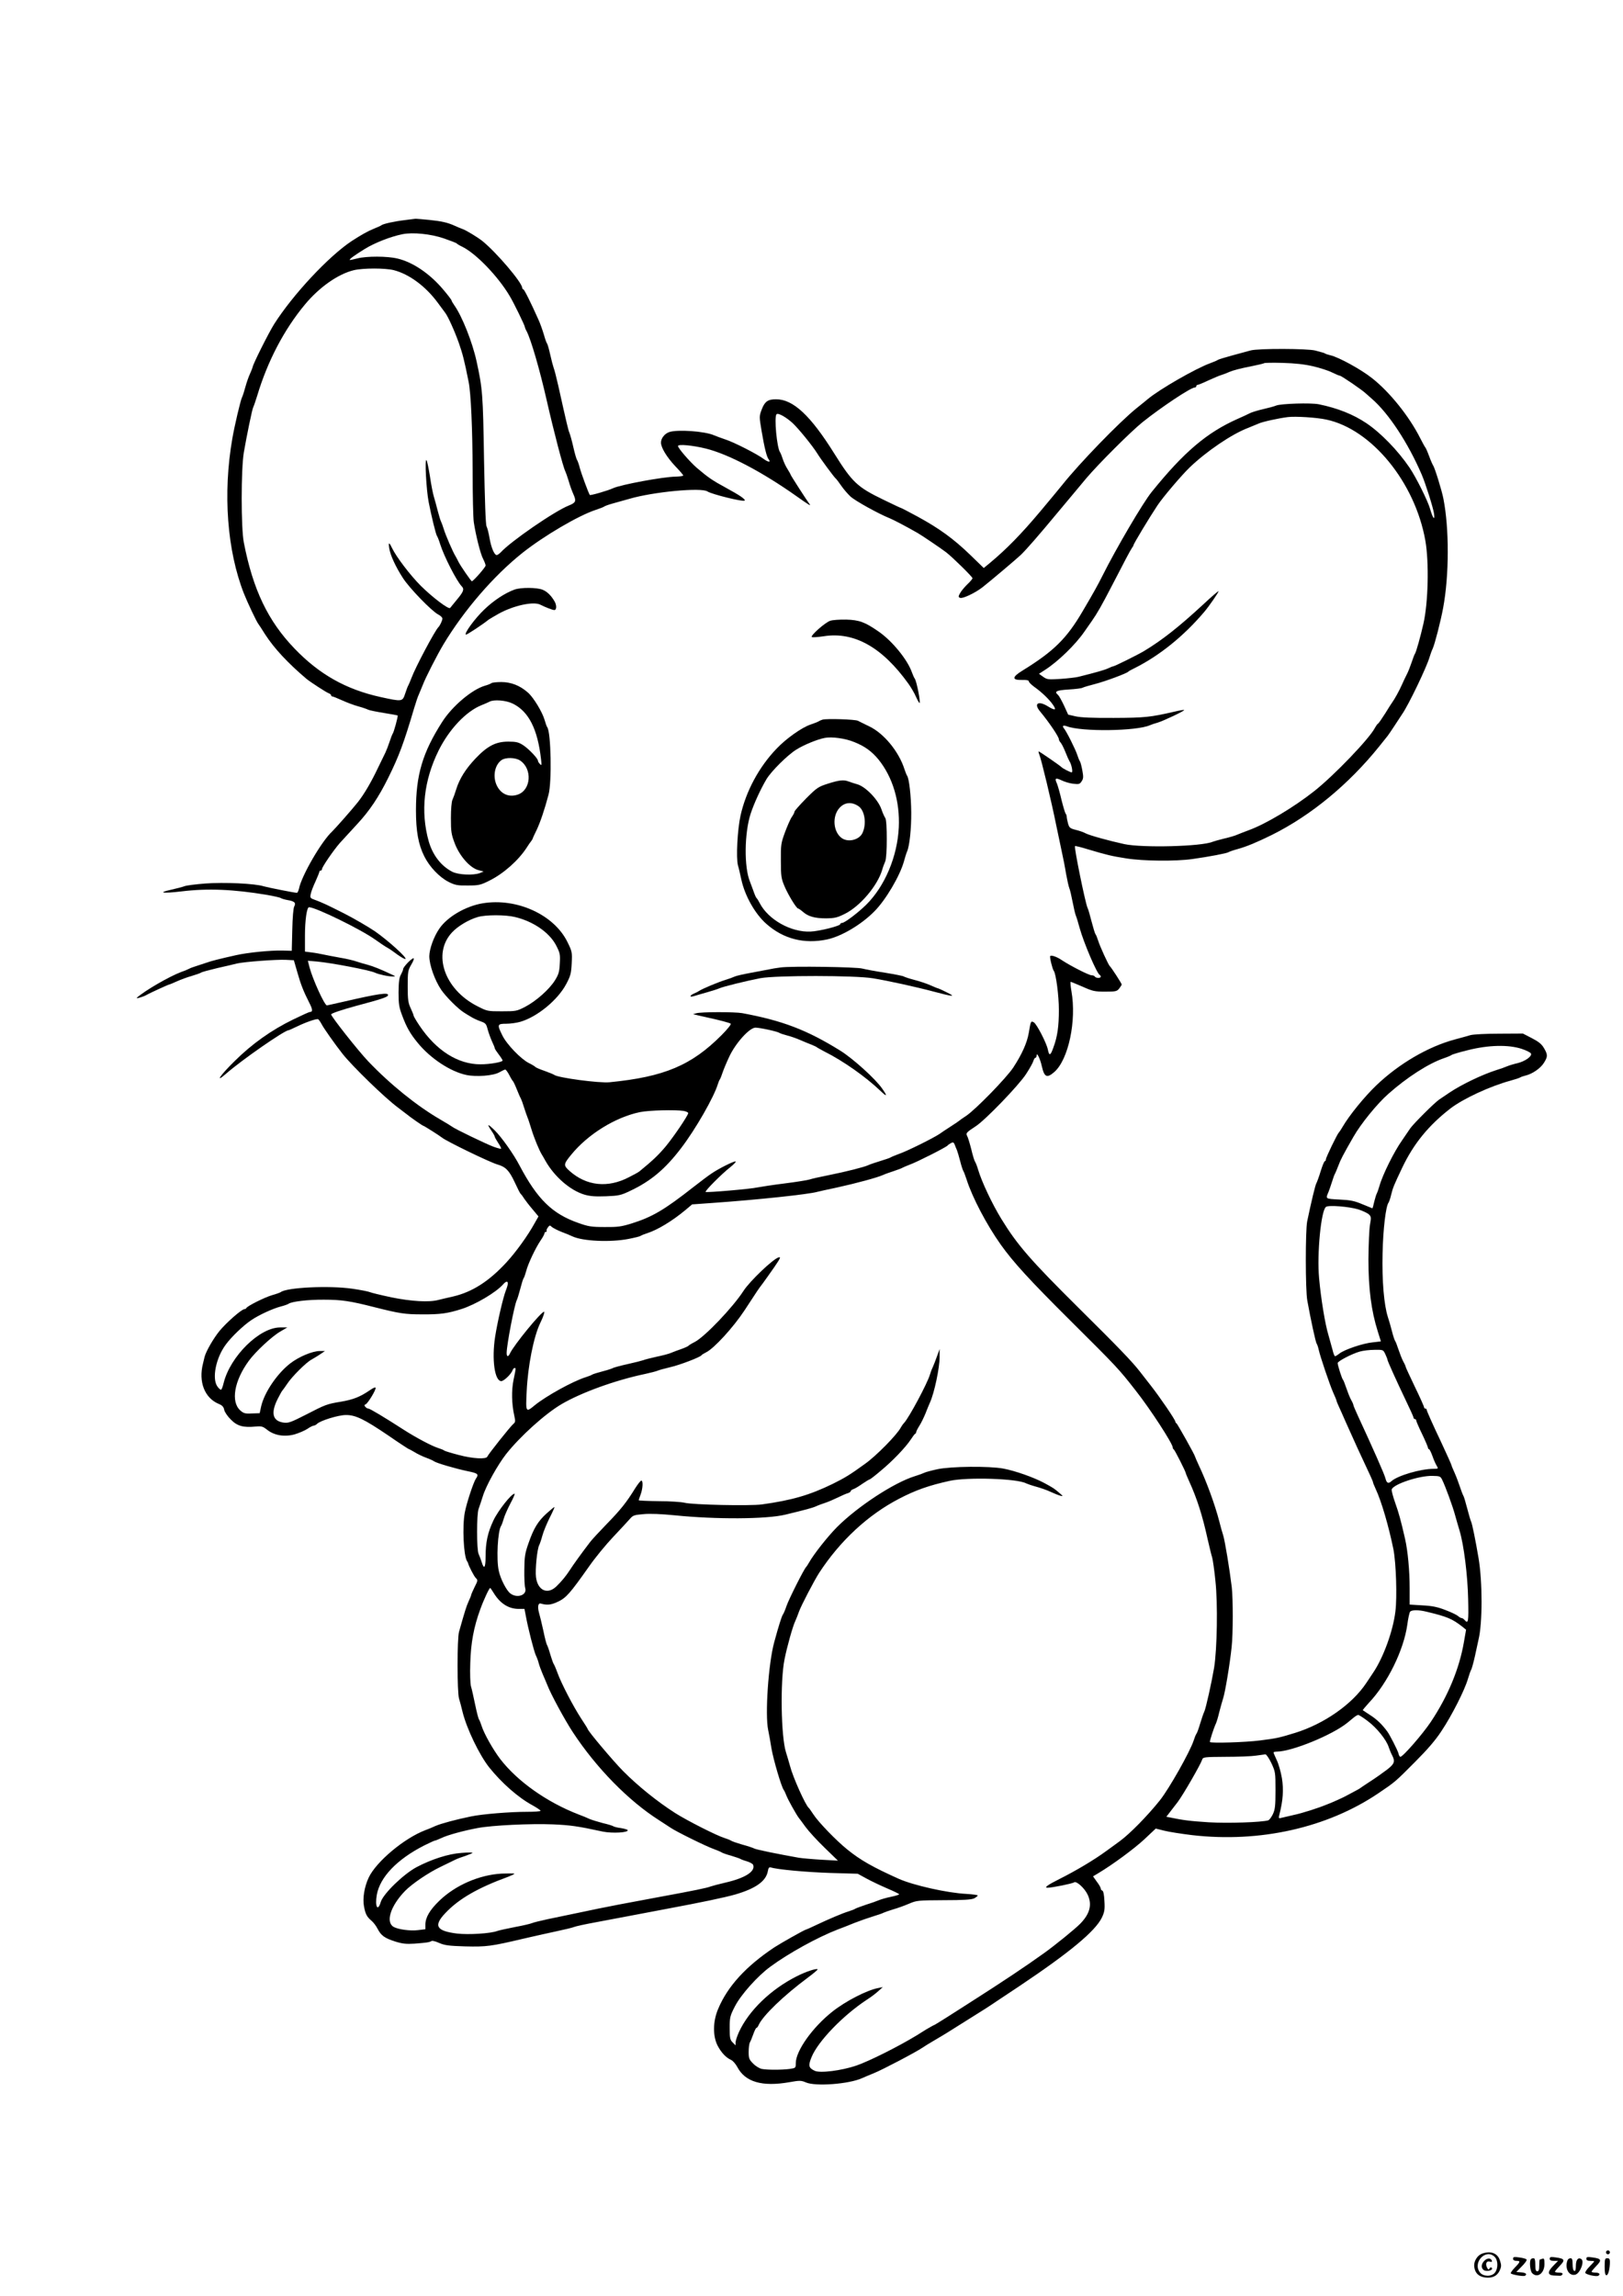 <?xml version="1.0" standalone="no"?>
<!DOCTYPE svg PUBLIC "-//W3C//DTD SVG 20010904//EN"
 "http://www.w3.org/TR/2001/REC-SVG-20010904/DTD/svg10.dtd">
<svg version="1.0" xmlns="http://www.w3.org/2000/svg"
 width="1240pt" height="1754pt" viewBox="0 0 1240 1754"
 preserveAspectRatio="xMidYMid meet">

<g transform="translate(0,1754) scale(0.1,-0.1)"
fill="#000000" stroke="none">
<path d="M3096 15859 c-79 -9 -166 -28 -181 -39 -6 -5 -33 -17 -61 -28 -44
-18 -96 -47 -168 -94 -176 -117 -447 -407 -591 -633 -43 -68 -165 -312 -165
-330 0 -3 -9 -25 -19 -48 -11 -23 -27 -69 -36 -102 -9 -33 -20 -69 -26 -80
-12 -25 -57 -217 -74 -315 -73 -419 -40 -857 89 -1185 28 -70 94 -210 109
-230 4 -5 28 -41 52 -80 69 -107 174 -220 317 -341 32 -26 151 -103 168 -109
11 -4 20 -11 20 -16 0 -5 4 -9 9 -9 5 0 38 -13 73 -29 35 -16 90 -37 123 -46
33 -9 68 -21 77 -26 10 -5 64 -16 120 -25 57 -9 104 -18 106 -19 5 -4 -29
-129 -38 -140 -4 -5 -15 -35 -25 -65 -10 -30 -24 -66 -31 -80 -7 -14 -32 -65
-56 -115 -51 -108 -107 -204 -156 -265 -42 -53 -170 -198 -193 -220 -82 -75
-235 -339 -255 -439 -4 -17 -11 -31 -16 -31 -18 0 -224 41 -254 50 -65 21
-304 32 -446 21 -76 -6 -148 -15 -160 -21 -13 -5 -59 -17 -103 -27 -105 -23
-62 -29 83 -12 198 24 396 16 652 -27 52 -9 100 -20 105 -24 6 -4 28 -11 50
-15 55 -9 68 -21 53 -49 -7 -12 -13 -85 -15 -180 l-4 -159 -72 2 c-92 2 -262
-15 -352 -35 -126 -28 -196 -46 -225 -57 -8 -3 -40 -13 -70 -23 -30 -9 -59
-20 -65 -24 -5 -3 -32 -15 -59 -24 -93 -35 -278 -142 -340 -197 -12 -11 44 5
70 19 27 16 172 82 178 82 3 0 29 11 58 24 29 13 80 32 113 41 33 10 65 21 70
25 6 5 62 20 125 35 63 14 131 30 150 35 53 13 307 32 375 28 l60 -3 26 -90
c27 -96 48 -148 91 -233 27 -52 29 -72 6 -72 -6 0 -63 -26 -127 -57 -167 -81
-316 -187 -448 -318 -113 -111 -155 -174 -65 -96 120 105 446 331 476 331 3 0
30 12 59 26 71 35 157 65 168 58 5 -3 17 -20 26 -37 15 -30 101 -152 160 -227
77 -97 323 -336 423 -410 18 -14 45 -34 59 -45 38 -31 130 -95 136 -95 5 0
125 -76 142 -90 32 -27 364 -188 423 -205 63 -18 90 -46 131 -133 22 -48 43
-89 47 -92 4 -3 16 -18 26 -35 11 -16 40 -54 65 -83 l45 -54 -29 -51 c-52 -95
-143 -221 -215 -299 -134 -146 -263 -228 -410 -262 -41 -9 -91 -21 -111 -26
-71 -19 -207 -11 -359 20 -80 17 -154 35 -165 40 -11 5 -72 17 -135 26 -175
25 -498 10 -545 -26 -5 -4 -36 -15 -68 -24 -57 -17 -189 -83 -195 -98 -2 -4
-8 -8 -14 -8 -21 0 -138 -102 -192 -168 -46 -57 -102 -154 -113 -197 -1 -5 -7
-28 -12 -50 -36 -140 12 -264 120 -309 27 -11 38 -23 42 -46 4 -17 26 -50 51
-74 49 -50 95 -62 189 -53 46 4 55 1 87 -24 55 -44 132 -57 210 -36 34 10 78
29 98 42 20 14 42 25 49 25 6 0 18 6 26 14 24 24 162 67 219 67 74 1 141 -32
324 -156 84 -58 156 -105 159 -105 3 0 22 -11 43 -23 20 -13 60 -32 87 -42 28
-10 56 -23 62 -28 18 -13 164 -56 256 -75 79 -16 87 -23 63 -57 -19 -28 -72
-189 -85 -259 -20 -107 -9 -330 17 -371 4 -5 7 -12 8 -15 4 -20 45 -100 59
-114 17 -16 16 -20 -9 -69 -14 -29 -26 -56 -26 -60 0 -4 -9 -26 -20 -50 -17
-37 -28 -73 -73 -232 -15 -54 -15 -457 0 -510 7 -22 19 -68 27 -102 32 -129
128 -328 203 -423 96 -120 222 -231 331 -290 34 -19 62 -38 62 -42 0 -5 -47
-8 -104 -8 -129 0 -339 -17 -426 -35 -113 -23 -229 -54 -273 -73 -23 -11 -58
-25 -77 -32 -161 -61 -375 -240 -433 -362 -33 -70 -48 -159 -36 -221 11 -58
21 -78 56 -108 16 -13 37 -41 48 -63 27 -52 54 -71 135 -97 55 -17 83 -20 147
-16 91 7 114 10 130 20 6 4 33 -3 59 -15 42 -18 72 -22 199 -26 161 -4 198 1
440 58 72 17 184 42 250 56 66 14 129 29 140 34 11 5 83 21 160 35 77 15 196
37 265 50 69 13 197 37 285 54 262 49 445 87 524 110 154 45 233 101 247 176
5 28 10 34 24 30 51 -16 269 -36 454 -42 l209 -6 66 -36 c36 -20 108 -54 159
-76 50 -21 92 -42 92 -45 0 -3 -28 -12 -62 -19 -35 -7 -76 -19 -93 -26 -16 -7
-61 -23 -100 -35 -38 -13 -74 -26 -80 -30 -5 -4 -28 -13 -50 -20 -50 -15 -157
-61 -252 -106 -39 -19 -74 -34 -76 -34 -9 0 -193 -104 -242 -136 -216 -144
-356 -297 -428 -469 -41 -96 -42 -206 -5 -280 28 -54 65 -93 103 -110 13 -5
35 -30 48 -54 60 -115 190 -153 400 -116 78 14 88 13 124 -2 73 -32 328 -13
428 32 17 8 59 25 95 40 62 25 316 158 369 194 14 10 55 35 91 56 36 21 81 48
100 60 19 12 85 53 145 91 135 84 160 100 255 164 41 27 104 69 140 93 389
260 588 424 639 530 19 41 23 60 19 124 -2 48 -8 78 -16 81 -7 2 -12 9 -12 16
0 7 -13 30 -30 52 l-29 41 40 24 c112 67 277 189 353 260 l86 81 64 -16 c35
-9 131 -24 213 -34 518 -60 1033 56 1423 319 130 88 128 86 280 239 95 95 156
165 203 237 80 120 178 314 202 398 10 33 21 65 25 70 4 6 18 55 30 110 12 55
24 109 26 120 31 125 31 444 0 625 -22 130 -48 259 -56 275 -5 11 -19 58 -31
105 -12 47 -25 90 -29 95 -4 6 -15 35 -25 65 -10 30 -28 79 -41 108 -13 29
-24 55 -24 58 0 5 -38 89 -80 179 -62 130 -110 238 -110 246 0 5 -4 9 -10 9
-5 0 -10 5 -10 10 0 6 -31 76 -70 156 -38 80 -70 148 -70 152 0 4 -8 23 -19
42 -10 19 -26 60 -36 90 -10 30 -21 60 -25 65 -5 6 -16 39 -25 75 -9 36 -23
84 -31 108 -30 92 -46 278 -41 487 4 188 25 363 46 389 4 6 14 34 20 61 13 53
20 70 84 205 87 183 202 324 369 453 98 75 303 170 458 212 36 10 70 21 75 25
6 4 24 10 40 14 52 12 114 55 140 96 31 49 31 63 1 114 -18 31 -41 49 -93 76
l-68 35 -180 -1 c-102 0 -197 -5 -220 -11 -22 -7 -75 -21 -119 -33 -205 -55
-427 -185 -600 -350 -93 -89 -208 -231 -258 -317 -12 -21 -25 -40 -28 -43 -12
-9 -100 -192 -100 -206 0 -8 -4 -14 -8 -14 -5 0 -19 -35 -32 -77 -13 -43 -28
-83 -32 -90 -8 -10 -40 -144 -71 -293 -14 -71 -14 -525 1 -605 26 -144 64
-321 72 -330 4 -5 11 -26 15 -45 11 -51 84 -267 111 -328 13 -29 24 -55 24
-58 0 -3 6 -20 14 -37 8 -18 36 -79 61 -137 55 -124 114 -253 186 -406 10 -22
19 -43 19 -47 0 -4 9 -26 20 -50 45 -96 100 -286 136 -462 20 -104 29 -363 15
-475 -18 -148 -91 -350 -169 -466 -15 -23 -39 -59 -54 -81 -108 -162 -321
-311 -543 -380 -124 -38 -142 -42 -270 -58 -106 -14 -371 -22 -381 -12 -4 4
30 109 46 142 5 11 17 49 25 85 9 36 23 84 30 107 15 44 52 265 65 393 11 98
11 366 1 455 -17 141 -52 351 -65 395 -8 25 -22 73 -30 107 -33 128 -98 306
-157 430 -16 35 -29 65 -29 67 0 10 -135 251 -142 254 -4 2 -8 7 -8 12 0 14
-118 187 -187 275 -34 44 -73 93 -85 109 -59 76 -165 186 -468 486 -366 363
-467 479 -589 678 -70 114 -150 283 -178 377 -8 28 -19 55 -23 60 -5 6 -18 48
-29 95 -12 47 -26 93 -32 103 -11 21 -6 27 66 74 74 48 329 313 384 398 29 44
54 90 57 103 4 12 10 22 15 22 5 0 9 8 9 18 1 28 28 -28 40 -84 19 -83 39 -92
96 -42 107 95 170 390 130 616 -7 39 -9 72 -6 72 4 0 44 -17 91 -37 76 -34 92
-38 172 -38 81 0 90 2 108 24 10 13 19 27 19 31 0 7 -80 131 -91 140 -10 8
-76 152 -89 195 -7 22 -16 45 -21 50 -4 6 -17 49 -29 95 -12 47 -25 94 -31
105 -17 36 -104 463 -96 472 3 2 45 -8 93 -23 155 -46 184 -53 298 -71 131
-21 379 -23 506 -5 129 18 264 44 275 52 6 4 37 15 70 24 69 19 146 51 260
107 300 149 589 387 823 678 29 36 57 72 64 80 6 8 29 41 51 75 22 33 48 74
59 90 49 69 190 364 210 436 6 19 16 49 24 65 16 35 61 209 80 312 46 248 47
603 2 833 -12 63 -67 240 -79 255 -4 6 -18 37 -30 70 -12 33 -25 62 -28 65 -3
3 -22 36 -41 74 -83 165 -233 352 -367 457 -84 67 -254 160 -318 175 -16 4
-34 9 -40 13 -5 3 -14 7 -20 8 -5 1 -30 8 -55 15 -58 16 -438 17 -495 1 -22
-6 -85 -23 -140 -38 -55 -15 -104 -30 -110 -34 -5 -4 -32 -16 -60 -26 -110
-40 -385 -198 -475 -273 -8 -7 -46 -38 -85 -69 -132 -106 -437 -421 -570 -588
-16 -21 -91 -110 -165 -199 -147 -175 -259 -290 -389 -398 l-45 -37 -105 102
c-127 122 -234 200 -399 290 -68 37 -126 67 -129 67 -3 0 -62 28 -132 62 -201
97 -239 133 -376 352 -183 293 -315 416 -446 416 -62 0 -86 -17 -109 -77 -20
-53 -20 -54 -1 -167 22 -130 39 -196 53 -214 21 -25 -2 -24 -36 1 -48 37 -232
131 -297 151 -30 10 -67 24 -84 31 -70 31 -281 46 -343 24 -34 -12 -62 -47
-62 -80 0 -38 43 -109 107 -178 35 -36 63 -69 63 -73 0 -5 -26 -8 -57 -9 -96
-1 -418 -61 -478 -88 -40 -19 -176 -58 -179 -52 -12 20 -65 164 -76 206 -7 28
-17 55 -21 61 -5 6 -18 51 -29 100 -11 49 -25 98 -30 109 -8 19 -19 63 -85
360 -14 61 -29 121 -35 135 -5 14 -17 59 -26 100 -9 41 -20 80 -24 85 -5 6
-16 37 -25 70 -10 33 -28 85 -42 115 -59 132 -108 230 -115 230 -4 0 -8 5 -8
10 0 41 -198 273 -306 360 -36 28 -119 79 -149 90 -16 6 -43 17 -60 25 -55 25
-99 35 -195 45 -52 5 -99 9 -105 9 -5 -1 -41 -5 -79 -10z m295 -140 c52 -18
96 -35 99 -39 3 -4 21 -15 40 -24 105 -50 276 -228 364 -377 31 -51 116 -226
116 -237 0 -4 6 -19 14 -33 33 -64 98 -287 151 -519 58 -255 128 -521 144
-550 4 -8 16 -42 26 -75 9 -33 26 -79 37 -103 22 -50 17 -62 -35 -83 -108 -42
-446 -275 -521 -358 -11 -11 -25 -21 -31 -21 -18 0 -42 55 -55 130 -6 36 -16
76 -23 90 -7 16 -13 196 -19 510 -8 498 -11 540 -57 750 -32 147 -111 345
-170 428 -12 17 -21 33 -21 37 0 4 -28 41 -62 81 -103 123 -233 211 -351 239
-79 19 -237 19 -307 1 -30 -8 -56 -13 -58 -12 -5 6 37 36 116 85 77 47 197 94
287 112 80 16 216 2 316 -32z m-381 -243 c118 -31 243 -124 335 -249 25 -34
49 -67 54 -73 22 -26 74 -142 106 -232 30 -86 42 -132 75 -297 18 -85 30 -361
31 -683 0 -185 4 -362 9 -392 15 -98 51 -243 71 -279 10 -20 19 -43 19 -51 0
-13 -94 -120 -105 -120 -6 0 -90 122 -103 150 -7 14 -16 32 -21 40 -19 29 -78
165 -91 210 -8 25 -17 50 -20 55 -4 6 -15 42 -25 80 -10 39 -23 88 -30 110 -7
22 -21 92 -30 155 -10 63 -22 120 -27 125 -14 14 -1 -228 17 -320 21 -108 55
-248 64 -260 4 -5 16 -35 25 -65 30 -93 124 -277 163 -318 22 -22 15 -41 -34
-100 -26 -32 -50 -61 -54 -66 -11 -13 -134 80 -224 169 -81 81 -188 222 -220
289 -22 46 -29 46 -21 -3 8 -52 49 -141 104 -226 50 -78 220 -253 270 -279 18
-9 32 -23 32 -31 0 -14 -18 -53 -30 -65 -27 -26 -177 -309 -206 -388 -10 -26
-21 -51 -24 -57 -4 -5 -15 -34 -24 -62 -21 -64 -22 -64 -191 -27 -262 58 -466
173 -655 370 -202 210 -317 449 -387 809 -22 110 -22 560 0 690 21 122 64 333
72 345 3 5 17 45 30 87 79 264 206 506 364 696 110 133 254 234 374 263 72 17
241 17 307 0z m7023 -734 c54 -13 120 -34 146 -48 27 -13 53 -24 58 -24 11 0
174 -111 201 -138 10 -9 29 -26 43 -38 129 -112 277 -337 381 -579 29 -67 87
-251 94 -297 9 -60 -9 -39 -30 35 -18 63 -106 239 -157 315 -89 131 -219 265
-329 339 -101 68 -222 116 -365 145 -59 12 -289 5 -325 -10 -14 -6 -58 -18
-98 -27 -40 -9 -85 -23 -100 -30 -15 -8 -58 -28 -97 -45 -234 -104 -410 -253
-656 -558 -66 -81 -271 -430 -377 -642 -33 -66 -66 -126 -148 -265 -124 -213
-223 -310 -463 -458 -80 -49 -81 -73 -3 -71 34 1 52 -2 52 -10 0 -7 18 -25 41
-42 58 -41 116 -97 144 -138 29 -42 17 -46 -40 -11 -73 45 -109 21 -59 -39 69
-83 144 -194 144 -213 0 -6 6 -18 13 -25 7 -7 24 -40 37 -73 13 -33 27 -64 31
-70 15 -21 28 -85 17 -85 -10 0 -69 30 -78 40 -10 11 -168 120 -174 120 -3 0
-1 -10 4 -22 15 -35 94 -363 130 -543 12 -55 29 -140 40 -190 11 -49 27 -130
35 -180 9 -49 20 -99 25 -110 5 -11 16 -58 25 -105 9 -47 20 -94 25 -105 5
-11 18 -54 29 -95 32 -114 132 -349 154 -358 4 -2 7 -8 7 -13 0 -12 -37 -12
-45 1 -3 6 -15 10 -25 10 -21 0 -163 73 -225 114 -39 27 -82 42 -91 33 -6 -6
16 -98 27 -113 17 -21 39 -191 39 -298 0 -127 -11 -205 -42 -288 -22 -63 -32
-66 -42 -16 -9 48 -86 198 -108 209 -22 12 -23 9 -38 -81 -13 -76 -52 -163
-118 -264 -51 -78 -289 -323 -362 -371 -25 -16 -47 -32 -50 -35 -3 -3 -32 -23
-65 -44 -33 -21 -72 -47 -87 -58 -48 -32 -241 -128 -303 -150 -33 -12 -64 -25
-70 -29 -5 -4 -41 -16 -80 -28 -38 -12 -79 -25 -90 -31 -32 -15 -170 -50 -300
-76 -66 -13 -133 -28 -150 -34 -16 -5 -102 -19 -190 -30 -88 -11 -180 -25
-205 -30 -57 -13 -392 -41 -399 -35 -7 7 120 135 187 188 29 23 48 43 42 45
-12 4 -130 -55 -185 -93 -22 -14 -82 -60 -135 -101 -223 -175 -315 -230 -475
-280 -78 -24 -106 -28 -205 -27 -101 0 -125 4 -201 31 -200 70 -313 181 -449
438 -45 87 -138 218 -190 269 -55 54 -63 53 -25 -3 14 -20 25 -40 25 -45 0 -4
12 -25 26 -47 15 -22 25 -42 22 -45 -2 -2 -29 5 -59 16 -56 21 -297 137 -314
152 -5 4 -47 30 -92 56 -179 104 -381 267 -549 443 -79 83 -283 342 -284 359
0 8 77 34 190 65 192 51 239 67 244 80 10 26 -68 15 -349 -50 -60 -14 -113
-25 -117 -26 -18 -1 -108 197 -133 290 l-13 51 71 -6 c115 -11 402 -66 442
-85 27 -13 104 -30 135 -29 24 0 24 1 -5 14 -82 39 -144 64 -185 75 -25 6 -63
18 -85 25 -22 8 -80 22 -130 30 -49 9 -108 20 -130 25 -22 5 -61 12 -88 15
l-47 6 0 124 c0 114 14 215 31 215 50 0 396 -169 505 -247 39 -28 81 -56 95
-63 13 -7 48 -31 77 -53 30 -21 57 -36 60 -32 11 11 -132 140 -232 210 -50 34
-156 96 -236 137 -137 69 -164 82 -234 108 -25 9 -28 14 -22 41 3 17 19 59 36
95 16 36 30 70 30 75 0 5 5 9 10 9 6 0 10 5 10 11 0 16 88 144 136 199 22 24
82 90 134 146 93 100 164 206 237 354 82 166 118 263 197 530 14 47 30 94 36
105 5 11 18 43 29 70 21 57 112 234 158 311 158 263 385 526 605 701 164 130
428 285 559 328 30 10 59 21 64 25 6 5 37 16 70 25 33 9 89 25 125 35 181 53
550 88 595 56 31 -21 273 -81 284 -70 9 9 -36 40 -139 96 -107 58 -139 80
-226 154 -55 48 -144 151 -144 167 0 16 114 5 211 -19 172 -42 431 -178 694
-364 99 -70 114 -79 99 -59 -20 26 -144 219 -144 224 0 3 -11 22 -24 43 -13
20 -29 55 -36 77 -7 22 -16 45 -20 50 -24 31 -47 272 -27 291 12 12 73 -22
123 -68 45 -42 151 -172 189 -233 25 -41 126 -178 140 -190 6 -5 25 -30 42
-55 17 -25 48 -61 70 -82 34 -32 211 -131 303 -168 29 -12 123 -61 212 -112
33 -19 179 -118 217 -147 49 -38 201 -187 201 -198 0 -5 -18 -27 -41 -48 -22
-22 -47 -52 -55 -68 -13 -24 -13 -28 2 -34 20 -7 113 37 169 80 59 46 266 221
295 249 43 42 135 147 285 328 81 96 176 211 213 255 92 109 341 358 432 431
144 115 368 264 398 264 7 0 12 5 12 10 0 6 4 10 10 10 5 0 42 15 82 34 40 18
84 37 98 41 14 4 43 15 65 25 22 10 90 28 150 39 60 12 111 24 114 27 3 3 66
4 141 2 96 -3 163 -10 233 -26z m100 -407 c346 -73 678 -479 757 -925 29 -166
22 -474 -15 -635 -22 -97 -56 -219 -65 -230 -4 -5 -15 -35 -25 -65 -10 -30
-26 -71 -36 -90 -10 -19 -27 -55 -38 -80 -19 -44 -58 -114 -74 -135 -4 -5 -29
-44 -54 -85 -26 -41 -51 -77 -55 -78 -5 -2 -15 -17 -24 -33 -42 -82 -314 -365
-464 -483 -156 -123 -370 -251 -500 -298 -30 -11 -68 -26 -85 -33 -16 -8 -61
-21 -100 -30 -38 -9 -79 -21 -90 -25 -82 -36 -534 -48 -675 -18 -115 25 -264
66 -295 82 -16 9 -51 21 -77 27 -43 11 -49 17 -58 48 -5 20 -10 43 -10 52 0 8
-4 19 -9 25 -4 5 -18 52 -31 104 -12 52 -28 108 -35 125 -19 41 -11 46 36 24
22 -11 62 -23 89 -26 43 -5 50 -3 64 19 14 21 14 34 5 84 -6 32 -14 64 -19 69
-4 6 -13 28 -20 50 -14 42 -82 179 -102 202 -15 19 -5 25 23 15 113 -43 533
-37 634 8 11 5 38 14 60 20 46 14 208 91 202 96 -2 3 -35 -3 -73 -12 -187 -43
-228 -47 -464 -48 -162 -1 -253 3 -292 12 l-57 13 -32 70 c-18 38 -38 74 -45
80 -32 27 -14 36 81 42 52 3 100 9 107 14 7 4 51 17 98 29 77 20 238 80 250
93 3 4 25 16 50 28 189 95 373 243 530 428 36 42 110 149 110 159 0 4 -53 -41
-117 -101 -185 -171 -314 -273 -452 -356 -50 -30 -226 -117 -236 -117 -4 0
-21 -7 -38 -15 -28 -13 -87 -30 -227 -65 -19 -5 -81 -12 -137 -16 -95 -6 -103
-5 -133 16 l-32 23 48 31 c99 64 231 192 299 291 12 17 37 53 56 80 43 62 73
114 159 280 37 72 84 162 104 200 20 39 41 75 46 82 6 7 10 15 10 18 0 10 120
209 183 304 41 62 182 228 246 290 128 123 322 255 446 302 27 11 64 26 80 33
29 14 152 41 225 50 58 7 220 -3 293 -19z m1493 -4807 c36 -12 68 -28 71 -36
9 -21 -45 -59 -102 -73 -27 -6 -63 -17 -80 -24 -16 -7 -55 -21 -85 -30 -106
-34 -263 -109 -354 -170 -32 -22 -68 -46 -80 -54 -37 -25 -197 -185 -222 -221
-13 -19 -41 -60 -62 -91 -61 -86 -149 -263 -173 -349 -7 -25 -16 -49 -19 -55
-4 -5 -13 -34 -20 -62 -6 -29 -13 -53 -15 -53 -1 0 -35 14 -76 31 -61 26 -92
32 -176 36 -109 6 -106 4 -83 58 5 11 16 45 26 75 9 30 20 60 24 65 3 6 15 33
25 60 16 44 36 83 116 222 56 98 179 250 265 326 143 127 306 232 424 273 30
10 57 22 60 25 3 4 59 21 125 37 158 40 310 43 411 10z m-4315 -773 c4 -11 16
-49 25 -85 9 -36 20 -69 24 -75 4 -5 15 -35 25 -65 44 -138 153 -345 260 -496
96 -135 219 -270 535 -584 355 -353 368 -367 496 -531 113 -143 284 -407 284
-436 0 -6 4 -13 8 -15 7 -3 92 -171 92 -182 0 -3 11 -29 24 -58 61 -133 103
-265 142 -443 14 -60 29 -124 35 -141 5 -17 17 -98 25 -180 19 -173 13 -521
-10 -664 -19 -112 -63 -310 -75 -335 -6 -11 -19 -51 -31 -89 -11 -38 -24 -74
-29 -80 -5 -6 -14 -29 -21 -51 -28 -86 -186 -366 -258 -457 -96 -120 -230
-256 -305 -311 -17 -13 -66 -48 -107 -78 -90 -66 -231 -150 -357 -213 -90 -45
-118 -66 -90 -66 35 0 192 32 203 41 17 14 82 -45 105 -96 34 -75 16 -145 -59
-221 -37 -38 -193 -165 -276 -224 -145 -104 -316 -218 -567 -378 -46 -30 -126
-80 -177 -113 -51 -32 -94 -59 -97 -59 -3 0 -28 -15 -58 -32 -29 -18 -61 -38
-72 -45 -143 -87 -361 -196 -461 -231 -114 -39 -280 -60 -320 -40 -46 22 -50
39 -24 103 49 122 243 322 425 441 28 18 66 46 85 64 l35 31 -35 -7 c-86 -16
-249 -100 -350 -180 -152 -120 -280 -300 -280 -394 0 -37 -1 -37 -46 -44 -60
-8 -173 -8 -214 0 -18 4 -48 22 -66 41 -30 30 -34 40 -34 88 0 31 4 63 9 73 6
9 17 38 27 65 9 26 20 47 24 47 4 0 12 10 17 23 33 71 190 223 376 361 43 32
76 60 74 63 -9 9 -93 -19 -161 -54 -198 -100 -365 -262 -440 -425 -14 -31 -26
-67 -26 -80 l0 -22 -22 22 c-20 20 -23 33 -23 110 0 82 2 92 40 166 45 88 173
232 272 304 137 101 360 224 513 283 30 11 89 34 130 51 41 16 104 38 140 49
36 11 72 23 80 28 8 4 42 16 75 26 33 9 87 29 120 43 58 25 68 26 265 27 153
0 212 4 233 14 15 8 27 18 27 22 0 4 -39 9 -87 12 -145 7 -407 66 -518 116
-198 89 -291 142 -390 222 -86 69 -223 211 -261 270 -16 24 -31 46 -35 49 -25
21 -121 234 -143 320 -10 36 -24 83 -31 105 -38 119 -45 543 -11 710 19 96 63
253 82 292 8 18 21 50 28 71 16 46 115 235 153 295 160 246 374 445 613 569
127 66 227 101 385 136 137 30 517 18 585 -19 8 -4 42 -16 75 -25 33 -9 83
-26 110 -39 28 -13 61 -26 75 -30 24 -6 24 -5 -5 20 -44 37 -44 37 -115 76
-82 44 -224 94 -315 111 -107 20 -401 17 -503 -5 -46 -10 -91 -22 -100 -27
-10 -5 -42 -17 -72 -26 -159 -49 -437 -231 -595 -389 -73 -74 -178 -207 -215
-273 -8 -15 -18 -29 -21 -32 -14 -11 -133 -247 -150 -298 -10 -30 -23 -60 -28
-66 -8 -10 -33 -89 -66 -211 -44 -160 -71 -552 -46 -670 6 -27 17 -90 25 -140
15 -87 76 -295 94 -318 5 -7 15 -28 22 -47 12 -30 71 -136 92 -165 5 -5 28
-37 52 -70 24 -33 90 -105 146 -159 l102 -99 -125 7 c-68 4 -147 11 -173 15
-157 28 -327 62 -342 71 -9 5 -51 19 -92 30 -41 12 -79 25 -85 30 -5 4 -28 13
-50 20 -61 19 -284 132 -377 191 -136 87 -284 206 -398 321 -76 77 -270 307
-270 321 0 2 -22 38 -50 80 -60 92 -153 270 -182 352 -12 33 -25 62 -28 65 -3
3 -14 34 -25 70 -10 36 -22 70 -26 75 -4 6 -17 55 -28 110 -12 55 -27 116 -33
136 -12 44 -7 75 13 70 49 -14 79 -11 132 14 63 30 92 63 238 270 46 66 129
167 184 225 55 58 112 120 127 137 24 28 33 31 105 37 49 5 137 1 238 -9 316
-32 701 -30 845 5 158 38 209 52 235 64 17 8 48 19 69 26 22 7 64 25 95 40 31
15 66 31 79 34 12 4 22 11 22 16 0 5 9 11 20 15 11 3 42 22 69 41 28 19 53 34
57 34 3 0 41 29 83 65 91 75 190 179 229 238 15 23 30 44 35 45 4 2 7 8 7 13
0 5 11 27 25 49 14 22 34 64 46 93 11 28 26 66 34 83 33 72 74 264 74 349 l0
60 -20 -55 c-11 -30 -25 -68 -33 -85 -8 -16 -17 -41 -21 -55 -19 -66 -159
-328 -198 -370 -8 -8 -19 -24 -25 -35 -28 -54 -188 -217 -273 -277 -113 -82
-154 -107 -247 -153 -177 -86 -311 -125 -542 -157 -92 -12 -527 -3 -590 13
-25 6 -114 12 -197 12 -84 1 -153 4 -153 7 0 3 7 23 15 45 17 47 19 105 5 105
-6 0 -27 -27 -48 -60 -65 -106 -110 -162 -215 -270 -56 -58 -115 -121 -129
-140 -63 -82 -132 -178 -154 -213 -31 -47 -60 -83 -102 -124 -68 -67 -144 -33
-157 70 -7 57 9 216 25 245 5 10 16 42 24 72 8 30 33 91 55 135 22 43 39 81
37 83 -2 1 -28 -20 -59 -48 -67 -61 -99 -113 -139 -228 -27 -77 -31 -101 -32
-202 -1 -63 2 -127 7 -142 15 -53 -63 -80 -115 -39 -29 23 -74 110 -87 171
-20 87 -8 309 18 345 4 6 13 30 20 55 7 25 31 78 52 118 21 39 35 72 30 72
-24 0 -126 -130 -161 -204 -44 -93 -60 -168 -60 -278 0 -84 -12 -100 -30 -40
-6 20 -17 48 -23 61 -16 32 -16 306 0 346 6 17 21 60 32 96 24 79 112 237 178
322 107 135 296 306 423 381 150 88 410 183 640 231 41 9 84 20 95 25 11 5 53
16 94 26 72 16 229 76 240 91 3 5 20 15 36 23 61 30 208 191 293 320 108 165
102 157 140 207 18 24 57 80 88 124 47 69 52 80 32 74 -44 -14 -219 -181 -267
-255 -81 -126 -297 -352 -373 -391 -24 -12 -45 -25 -48 -29 -3 -4 -27 -15 -55
-25 -27 -9 -63 -23 -80 -30 -16 -7 -66 -20 -110 -29 -44 -10 -89 -21 -100 -26
-11 -4 -65 -18 -120 -30 -55 -12 -104 -26 -110 -29 -5 -4 -41 -16 -80 -26 -38
-10 -74 -21 -80 -25 -5 -4 -28 -13 -50 -20 -99 -31 -303 -144 -390 -215 -68
-56 -69 -55 -61 108 9 193 53 416 104 522 23 46 35 85 29 85 -23 0 -231 -255
-260 -317 -14 -31 -27 -29 -26 5 2 68 59 363 77 400 5 9 17 49 27 87 10 39 21
75 25 80 5 6 13 30 20 55 14 56 71 176 110 234 17 24 30 49 30 55 0 6 5 11 11
11 5 0 8 3 5 8 -2 4 2 16 10 26 13 18 15 18 31 3 10 -8 43 -25 73 -37 30 -11
69 -27 85 -35 79 -36 287 -46 426 -19 46 9 89 19 94 24 6 4 28 13 50 20 78 25
190 92 292 177 l51 43 154 11 c344 24 738 66 803 85 11 3 79 18 150 33 146 32
305 75 350 95 17 8 55 21 85 31 30 10 60 21 65 25 6 3 32 15 59 25 53 19 278
133 286 145 3 4 14 12 25 18 17 9 21 7 29 -11 4 -12 12 -31 17 -42z m3066
-453 c34 -11 70 -28 81 -38 18 -17 19 -24 9 -79 -6 -33 -11 -152 -12 -265 0
-224 22 -394 71 -549 13 -42 24 -76 24 -77 0 -1 -28 -4 -63 -8 -73 -7 -215
-55 -253 -85 -15 -12 -30 -21 -34 -21 -4 0 -13 21 -19 48 -7 26 -21 76 -31
112 -26 84 -58 281 -72 437 -17 184 15 519 53 544 21 15 176 2 246 -19z
m-6497 -567 c0 -8 -7 -32 -15 -52 -21 -53 -64 -239 -82 -353 -27 -173 -4 -340
47 -340 20 0 76 54 86 83 3 9 10 17 15 17 12 0 12 3 -7 -88 -17 -81 -15 -186
5 -275 10 -44 9 -51 -8 -65 -24 -21 -191 -231 -198 -249 -8 -21 -110 -16 -219
13 -54 14 -103 29 -109 33 -5 5 -28 14 -50 21 -47 15 -164 77 -255 135 -155
100 -264 165 -275 165 -7 0 -18 6 -24 14 -9 10 -8 15 3 19 16 7 76 104 76 125
0 8 -16 2 -42 -16 -77 -53 -129 -73 -222 -89 -109 -18 -117 -21 -274 -102
-108 -55 -130 -63 -164 -58 -85 11 -101 72 -47 180 17 34 34 64 38 67 3 3 19
25 35 49 34 53 147 166 187 186 15 9 45 26 65 40 l37 25 -39 0 c-57 0 -161
-44 -227 -95 -102 -80 -198 -223 -222 -329 l-11 -51 -60 -2 c-51 -3 -63 1 -88
23 -74 66 -47 226 65 379 51 70 178 188 241 224 l53 31 -55 0 c-157 0 -380
-220 -431 -423 -6 -26 -15 -50 -19 -52 -5 -3 -18 8 -29 24 -43 60 -12 218 64
320 41 57 135 147 195 187 58 39 161 87 225 104 28 7 55 17 60 21 23 17 149
32 270 31 134 0 201 -10 385 -57 194 -49 234 -55 365 -55 140 -1 195 7 302 41
106 34 262 126 317 188 22 25 36 27 36 6z m6704 -539 c9 -19 16 -37 16 -41 0
-10 67 -158 140 -311 33 -68 60 -128 60 -134 0 -5 5 -10 10 -10 6 0 10 -5 10
-10 0 -6 20 -53 45 -104 25 -52 45 -100 45 -105 0 -6 4 -11 8 -11 4 0 16 -24
26 -52 10 -29 25 -63 33 -75 13 -22 12 -23 -24 -23 -100 0 -276 -52 -323 -95
-23 -21 -36 -14 -45 22 -6 28 -92 222 -214 486 -17 37 -31 70 -31 75 0 4 -8
23 -19 42 -10 19 -26 60 -36 90 -10 30 -21 57 -24 60 -8 6 -41 111 -41 128 0
14 109 71 170 88 25 7 75 13 111 13 66 1 67 1 83 -33z m435 -961 c24 -48 81
-205 97 -265 8 -30 24 -84 35 -121 33 -109 62 -340 66 -526 4 -170 1 -191 -27
-158 -7 8 -17 15 -23 15 -6 0 -18 7 -28 16 -9 8 -52 29 -95 45 -61 24 -101 32
-176 36 l-98 6 0 124 c0 136 -14 285 -35 378 -33 144 -47 195 -76 277 -17 48
-29 94 -26 101 15 41 213 106 312 103 56 -1 61 -3 74 -31z m-7248 -862 c50
-82 115 -123 192 -123 l44 0 11 -57 c17 -93 61 -265 76 -298 8 -16 18 -43 22
-60 4 -16 17 -52 29 -80 12 -27 28 -66 36 -85 27 -71 134 -268 195 -361 179
-273 426 -525 659 -673 33 -21 73 -48 89 -58 40 -28 271 -142 331 -163 28 -10
55 -22 60 -26 6 -4 37 -15 70 -24 33 -10 65 -21 70 -24 6 -4 29 -13 51 -19 23
-7 45 -19 48 -27 19 -50 -60 -101 -213 -136 -47 -11 -97 -24 -111 -29 -26 -11
-129 -32 -390 -80 -85 -16 -227 -43 -315 -59 -88 -17 -223 -44 -300 -61 -77
-16 -185 -39 -240 -50 -55 -12 -109 -25 -120 -30 -11 -5 -69 -19 -130 -30 -60
-12 -121 -25 -135 -30 -52 -20 -221 -30 -308 -20 -159 20 -182 59 -89 157 102
108 247 192 480 277 26 10 47 20 47 23 0 3 -44 3 -98 1 -171 -10 -351 -88
-474 -206 -74 -71 -108 -129 -108 -184 l0 -35 -58 -7 c-58 -7 -147 5 -183 24
-65 35 -27 159 86 276 53 54 178 139 270 183 50 24 101 49 115 56 14 7 49 20
78 29 28 10 52 20 52 23 0 3 -38 3 -85 -1 -100 -7 -229 -49 -343 -109 -100
-54 -254 -203 -273 -266 -23 -78 -46 -35 -30 56 25 135 154 269 358 374 43 21
81 39 85 39 5 0 27 9 51 20 48 23 169 56 276 76 110 21 405 35 576 28 133 -6
186 -13 380 -55 73 -15 202 -8 190 12 -3 4 -27 11 -53 15 -26 3 -51 10 -57 14
-5 4 -41 15 -80 24 -38 10 -83 24 -100 31 -16 8 -55 24 -85 35 -243 94 -467
253 -598 423 -55 72 -123 193 -142 252 -7 22 -16 45 -20 50 -5 6 -18 57 -30
115 -12 58 -26 121 -32 140 -5 19 -8 98 -5 175 4 155 27 277 76 411 27 75 69
164 76 164 2 0 14 -17 26 -37z m7126 -144 c159 -38 198 -54 277 -116 l27 -22
-16 -92 c-35 -206 -123 -417 -254 -613 -63 -94 -213 -266 -232 -266 -5 0 -12
12 -15 28 -7 24 -66 141 -86 167 -39 53 -80 92 -127 122 -31 20 -58 38 -59 39
-2 1 19 26 46 56 143 150 267 404 294 597 6 47 16 92 21 99 12 15 62 16 124 1z
m-447 -836 c68 -51 142 -142 160 -199 7 -20 18 -48 26 -62 25 -48 18 -67 -43
-113 -32 -24 -87 -63 -123 -86 -36 -23 -69 -46 -75 -50 -5 -5 -29 -18 -52 -30
-23 -12 -50 -27 -60 -32 -15 -9 -106 -50 -123 -56 -3 -1 -12 -5 -20 -8 -67
-28 -189 -67 -255 -81 -44 -10 -88 -20 -99 -23 -16 -5 -18 -1 -12 23 29 112
34 194 20 281 -8 48 -26 111 -40 139 -13 28 -24 54 -24 57 0 4 12 7 28 7 116
2 421 127 536 220 10 8 30 25 45 37 14 12 31 23 38 23 6 0 39 -21 73 -47z
m-737 -320 c31 -67 32 -71 32 -208 0 -118 -3 -147 -20 -183 -11 -23 -27 -44
-35 -47 -49 -15 -310 -24 -455 -15 -142 9 -197 16 -297 37 l-27 5 40 52 c21
28 43 56 47 61 44 59 174 285 187 324 6 19 17 20 178 21 95 0 199 4 232 9 33
5 66 9 73 10 7 0 27 -29 45 -66z"/>
<path d="M3930 13036 c-73 -27 -157 -82 -229 -151 -72 -68 -159 -187 -141
-193 6 -2 127 77 175 116 6 4 39 24 75 44 112 62 265 96 318 69 42 -21 94 -41
107 -41 18 0 19 37 2 66 -26 45 -57 75 -91 89 -44 18 -167 19 -216 1z"/>
<path d="M6343 12798 c-39 -13 -151 -112 -141 -124 5 -4 46 -1 93 6 232 36
447 -85 647 -365 19 -27 45 -71 56 -97 12 -27 24 -48 27 -48 11 0 -22 167 -36
186 -5 6 -15 29 -23 51 -34 95 -149 236 -251 307 -106 74 -149 90 -250 93 -49
1 -105 -3 -122 -9z"/>
<path d="M3755 12322 c-6 -5 -28 -14 -50 -20 -98 -28 -250 -156 -327 -277
-150 -235 -200 -405 -200 -675 0 -158 18 -261 64 -352 40 -80 115 -159 186
-195 50 -25 68 -28 147 -27 83 0 96 3 164 37 107 53 220 153 283 249 15 24 32
48 38 55 5 7 10 15 10 17 0 3 14 34 31 68 26 55 60 154 90 268 26 97 19 476
-10 515 -4 5 -13 30 -20 55 -17 60 -85 173 -128 210 -60 53 -128 80 -203 80
-36 0 -70 -4 -75 -8z m161 -156 c123 -59 192 -195 218 -429 5 -43 4 -47 -9
-33 -8 8 -15 19 -15 25 0 17 -71 92 -115 120 -33 21 -52 26 -111 26 -96 0
-160 -33 -251 -129 -75 -79 -123 -155 -148 -237 -9 -30 -22 -65 -28 -78 -7
-14 -12 -72 -12 -140 0 -105 3 -124 30 -195 37 -96 117 -187 181 -203 l39 -10
-28 -12 c-49 -19 -167 -14 -212 10 -87 45 -150 129 -180 234 -63 226 -37 463
76 692 81 163 210 299 327 346 26 10 54 23 62 27 32 18 125 11 176 -14z m57
-435 c96 -63 85 -227 -18 -261 -65 -22 -125 3 -157 65 -36 69 -20 161 34 199
31 22 106 20 141 -3z"/>
<path d="M6285 12043 c-11 -3 -24 -9 -30 -13 -5 -4 -34 -15 -63 -25 -64 -21
-185 -106 -258 -183 -134 -139 -234 -324 -276 -511 -24 -108 -35 -324 -20
-381 6 -19 17 -68 26 -109 27 -125 106 -264 192 -339 130 -115 289 -155 464
-118 110 24 261 113 361 215 86 86 194 270 225 380 8 31 19 65 24 76 19 42 33
175 32 299 -1 124 -16 260 -32 281 -4 6 -13 28 -20 50 -43 134 -156 272 -268
326 -37 18 -76 37 -87 43 -21 11 -236 18 -270 9z m243 -172 c80 -32 133 -71
184 -133 109 -135 164 -321 155 -518 -11 -223 -106 -449 -249 -591 -63 -62
-165 -139 -184 -139 -8 0 -14 -4 -14 -9 0 -14 -159 -54 -227 -57 -149 -7 -324
91 -389 218 -9 18 -20 35 -24 38 -4 3 -15 28 -24 55 -10 28 -22 59 -26 70 -46
110 -43 371 5 519 26 79 75 186 121 264 37 61 159 183 228 226 55 35 159 78
216 89 54 11 159 -3 228 -32z"/>
<path d="M6326 11554 c-75 -24 -85 -31 -168 -114 -48 -49 -88 -94 -88 -100 0
-7 -9 -24 -20 -40 -11 -15 -34 -68 -52 -116 -31 -84 -33 -97 -32 -219 0 -117
3 -136 27 -193 27 -65 92 -172 105 -172 4 0 20 -11 36 -25 41 -36 91 -50 177
-50 67 1 85 5 145 35 116 58 248 214 284 335 6 22 17 51 23 64 16 32 16 312 1
332 -6 8 -20 38 -30 68 -26 74 -121 172 -184 190 -25 7 -55 17 -68 22 -36 14
-71 10 -156 -17z m234 -173 c47 -33 62 -133 30 -203 -24 -53 -106 -74 -156
-42 -69 46 -79 171 -18 235 40 42 93 45 144 10z"/>
<path d="M3688 10640 c-131 -22 -269 -103 -331 -193 -43 -62 -76 -155 -77
-211 0 -66 41 -183 91 -257 37 -54 130 -147 176 -175 13 -8 35 -22 51 -31 15
-10 47 -25 72 -34 40 -14 45 -19 56 -63 7 -25 22 -67 33 -91 12 -25 21 -48 21
-52 0 -5 14 -26 30 -47 17 -22 30 -43 30 -47 0 -12 -97 -29 -169 -29 -172 0
-337 104 -465 294 -25 37 -46 73 -46 78 0 5 -10 30 -22 56 -19 40 -23 64 -23
167 0 114 2 123 28 168 16 27 23 47 16 47 -15 0 -79 -67 -79 -83 0 -7 -8 -25
-17 -42 -13 -23 -17 -54 -18 -135 0 -91 4 -115 28 -178 33 -89 62 -140 120
-210 97 -118 248 -217 368 -243 78 -17 210 -6 254 20 20 11 40 21 45 21 5 0
19 -19 31 -42 12 -24 25 -45 29 -48 3 -3 17 -32 30 -65 13 -33 27 -64 31 -70
3 -5 14 -35 23 -65 10 -30 21 -64 26 -75 5 -11 18 -51 30 -90 20 -66 59 -161
80 -195 5 -8 17 -28 26 -45 69 -123 191 -229 301 -261 42 -12 83 -15 163 -12
98 4 113 7 186 42 157 74 268 168 388 326 111 145 252 392 281 490 4 14 11 30
15 35 4 6 13 28 20 50 7 22 30 77 51 122 48 104 155 223 201 223 34 0 168 -29
183 -40 6 -4 33 -13 60 -20 28 -7 73 -23 100 -35 28 -12 66 -28 85 -35 19 -8
37 -16 40 -19 3 -3 30 -18 60 -34 142 -71 314 -192 428 -301 49 -47 54 -41 13
17 -51 75 -224 231 -322 292 -255 158 -441 229 -749 286 -56 10 -316 10 -350
-1 l-25 -7 25 -6 c14 -3 45 -11 70 -16 110 -24 186 -44 193 -51 5 -4 -26 -43
-70 -87 -230 -231 -438 -319 -856 -360 -76 -8 -393 34 -422 56 -5 4 -39 18
-75 31 -36 12 -67 26 -70 30 -3 4 -25 18 -50 30 -61 31 -169 143 -202 211 -41
83 -39 89 30 89 32 0 81 7 108 15 130 38 286 167 350 288 34 64 38 82 42 159
4 84 3 90 -32 161 -102 210 -388 340 -648 297z m247 -105 c139 -33 262 -118
313 -215 31 -60 33 -70 29 -140 -3 -63 -9 -83 -36 -127 -43 -70 -146 -161
-229 -204 -64 -33 -71 -34 -178 -34 -109 0 -111 0 -189 40 -250 128 -343 399
-192 562 44 48 128 98 197 118 61 18 212 18 285 0z m1288 -1481 c21 -4 37 -12
35 -18 -7 -26 -108 -175 -170 -251 -57 -68 -101 -110 -204 -194 -6 -5 -42 -25
-80 -44 -161 -84 -324 -66 -452 48 -48 43 -48 51 11 123 127 157 338 288 527
327 69 14 269 19 333 9z"/>
<path d="M5965 10150 c-33 -4 -73 -11 -90 -15 -16 -3 -79 -15 -138 -26 -60
-11 -116 -24 -125 -29 -10 -5 -42 -17 -72 -26 -55 -17 -172 -66 -200 -84 -8
-6 -25 -14 -37 -19 -36 -16 -37 -31 -1 -20 18 6 65 19 103 30 39 11 79 24 90
29 27 13 211 58 315 78 121 22 722 22 860 -1 116 -19 330 -66 465 -102 150
-40 171 -41 100 -6 -33 17 -63 30 -67 31 -4 0 -31 11 -60 24 -29 13 -84 31
-123 41 -38 10 -74 22 -80 26 -5 4 -71 17 -145 29 -74 11 -151 26 -170 31 -43
13 -542 20 -625 9z"/>
<path d="M12270 335 c0 -8 7 -15 15 -15 8 0 15 7 15 15 0 8 -7 15 -15 15 -8 0
-15 -7 -15 -15z"/>
<path d="M11332 328 c-44 -12 -75 -61 -68 -107 7 -46 34 -71 82 -78 54 -7 91
10 111 51 14 30 15 42 4 75 -16 56 -64 78 -129 59z m88 -28 c26 -26 27 -89 1
-121 -25 -31 -88 -30 -113 1 -61 76 44 188 112 120z"/>
<path d="M11341 271 c-25 -25 -27 -54 -6 -71 16 -13 65 -6 65 10 0 14 -18 12
-22 -2 -3 -8 -9 -5 -16 9 -16 30 -5 55 20 47 15 -4 19 -2 16 7 -7 22 -35 22
-57 0z"/>
<path d="M11560 286 c0 -10 9 -16 25 -16 33 0 32 -7 -12 -52 -20 -21 -34 -41
-30 -44 9 -10 98 -25 108 -18 19 12 7 23 -28 26 l-38 3 43 44 c25 25 40 47 35
52 -5 5 -30 12 -56 15 -39 6 -47 4 -47 -10z"/>
<path d="M11840 286 c0 -11 9 -16 32 -16 l32 0 -38 -39 c-44 -45 -43 -70 4
-73 16 -1 38 -2 47 -2 9 -1 18 5 21 12 2 8 -7 12 -27 12 -17 0 -31 3 -31 7 0
4 17 24 37 45 43 44 38 55 -30 64 -39 6 -47 4 -47 -10z"/>
<path d="M12120 286 c0 -11 9 -16 30 -16 17 0 30 -2 30 -4 0 -2 -16 -20 -36
-40 -20 -20 -34 -41 -32 -48 5 -13 85 -31 99 -22 19 11 8 24 -21 24 -16 0 -30
3 -30 7 0 4 17 24 37 45 43 44 38 55 -30 64 -39 6 -47 4 -47 -10z"/>
<path d="M11697 283 c-14 -13 -7 -92 9 -107 40 -41 94 -1 94 70 0 38 -3 45
-16 40 -9 -3 -18 -6 -20 -6 -2 0 -4 -20 -4 -45 0 -33 -4 -45 -15 -45 -11 0
-15 12 -15 50 0 35 -4 50 -13 50 -8 0 -17 -3 -20 -7z"/>
<path d="M11976 274 c-23 -60 10 -122 59 -110 38 10 73 103 46 120 -24 15 -41
-7 -41 -51 0 -31 -4 -43 -12 -40 -8 2 -13 22 -13 50 0 37 -4 47 -16 47 -9 0
-20 -7 -23 -16z"/>
<path d="M12260 225 c0 -48 4 -65 14 -65 13 0 26 48 26 103 0 20 -5 27 -20 27
-18 0 -20 -7 -20 -65z"/>
</g>
</svg>

